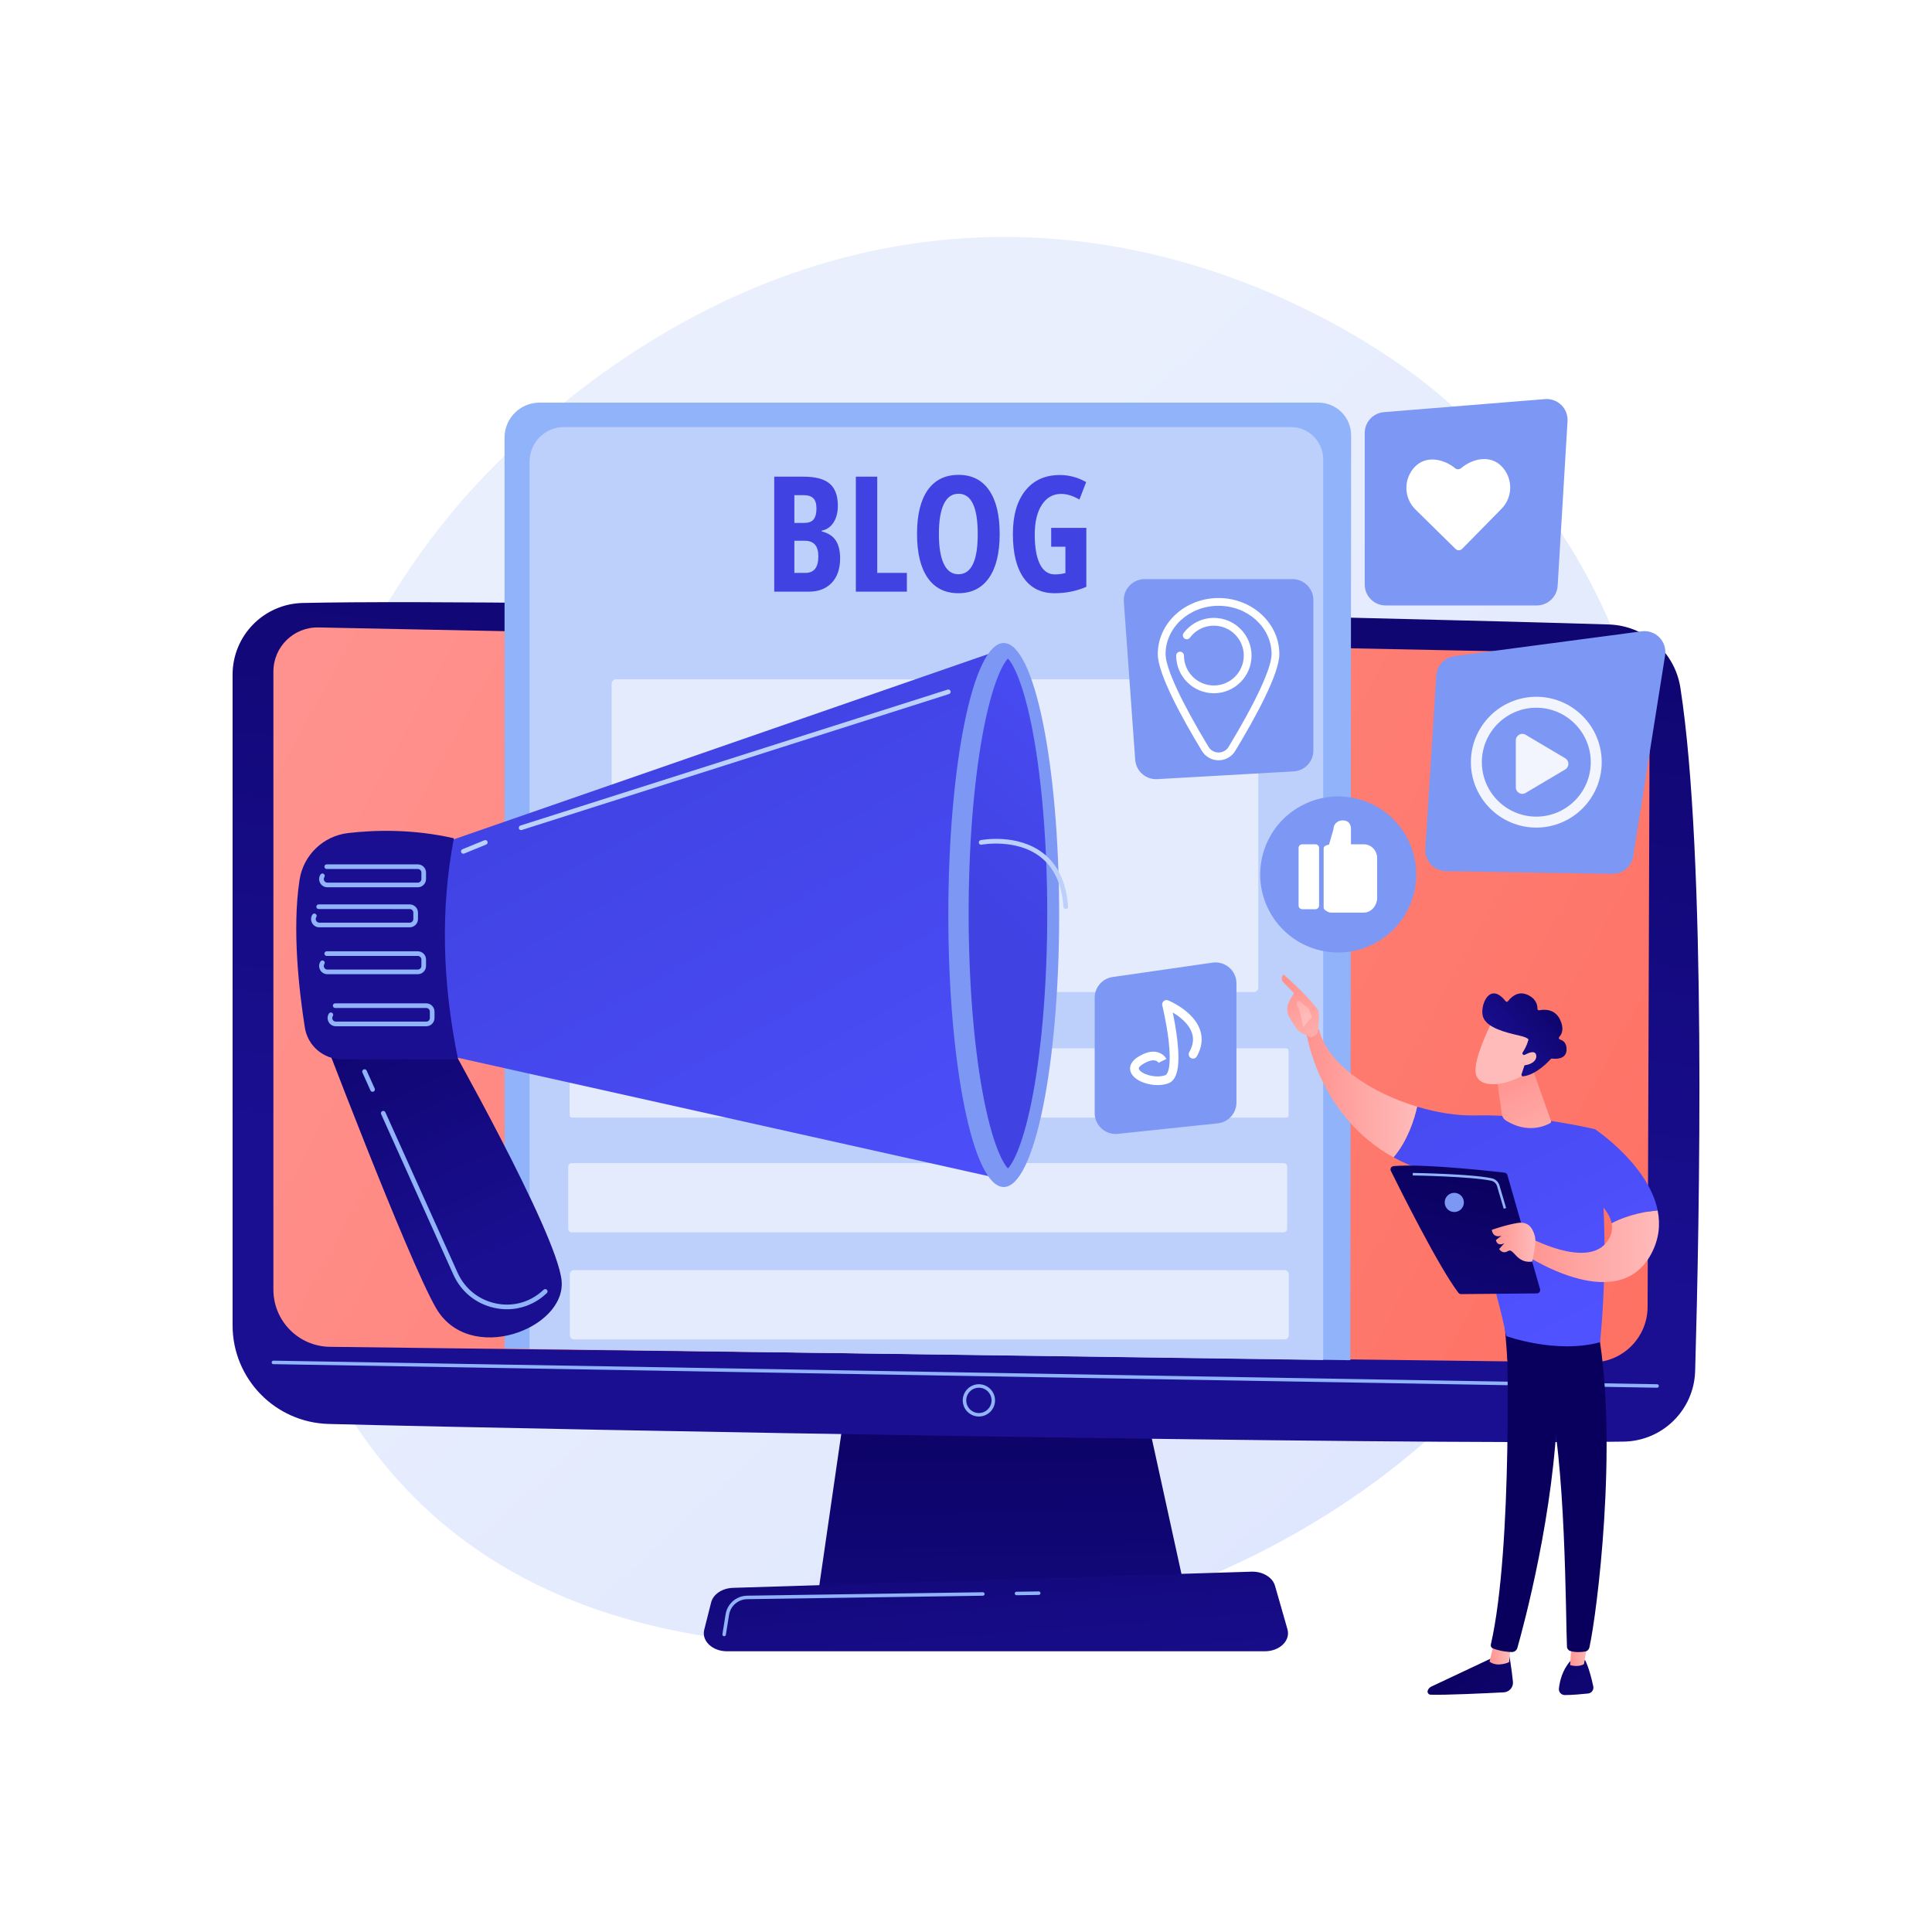 <svg xml:space="preserve" style="enable-background:new 0 0 3710 3710;" viewBox="0 0 3710 3710" y="0px" x="0px" xmlns:xlink="http://www.w3.org/1999/xlink" xmlns="http://www.w3.org/2000/svg" version="1.1">
<g id="Background">
	<g>
		<g>
			<rect height="3710" width="3710" style="fill:#FFFFFF;"></rect>
		</g>
	</g>
</g>
<g id="Illustration">
	<g>
		<linearGradient y2="1368.163" x2="1369.694" y1="3518.442" x1="3361.864" gradientUnits="userSpaceOnUse" id="SVGID_1_">
			<stop style="stop-color:#DAE3FE" offset="0"></stop>
			<stop style="stop-color:#E9EFFD" offset="1"></stop>
		</linearGradient>
		<path d="M3084.242,2293.079c-273.739,639.832-996.321,914.655-1562.475,867.797
			c-154.583-12.794-465.608-38.536-708.458-268.192c-466.378-441.04-394.551-1362.934,51.906-1905.695
			c57.495-69.896,455.463-538.195,1075.622-531.927c454.047,4.59,772.738,261.075,811.49,293.028
			c48.954,40.365,156.926,136.286,254.235,288.459C3235.203,1394.101,3255.301,1893.247,3084.242,2293.079z" style="fill:url(#SVGID_1_);"></path>
		<g>
			
				<linearGradient y2="3517.464" x2="1930.447" y1="2550.804" x1="1916.833" gradientUnits="userSpaceOnUse" id="SVGID_00000021115609474220495300000005068950216768518584_">
				<stop style="stop-color:#09005D" offset="0"></stop>
				<stop style="stop-color:#1A0F91" offset="1"></stop>
			</linearGradient>
			<polygon points="1631.99,2639.6 
				1571.167,3059.338 2276.823,3059.338 2184.911,2639.6" style="fill:url(#SVGID_00000021115609474220495300000005068950216768518584_);"></polygon>
			
				<linearGradient y2="2361.804" x2="1803.297" y1="305.94" x1="2048.367" gradientUnits="userSpaceOnUse" id="SVGID_00000109021435291317117270000002809220456963746474_">
				<stop style="stop-color:#09005D" offset="0"></stop>
				<stop style="stop-color:#1A0F91" offset="1"></stop>
			</linearGradient>
			<path d="M446.612,1295.629v1249.315
				c0,102.772,81.897,186.816,184.636,189.466c456.311,11.766,2052.265,40.298,2486.642,33.895
				c74.658-1.101,135.138-60.845,137.292-135.48c8.376-290.232,21.979-988.145-28.363-1312.159
				c-10.602-68.234-68.197-119.258-137.214-121.465c-382.331-12.231-2074.147-51.068-2508.321-41.318
				C506.404,1159.563,446.612,1220.73,446.612,1295.629z" style="fill:url(#SVGID_00000109021435291317117270000002809220456963746474_);"></path>
			
				<linearGradient y2="1240.805" x2="617.788" y1="2677.181" x1="3238.667" gradientUnits="userSpaceOnUse" id="SVGID_00000101085151618633272400000011915368853678932625_">
				<stop style="stop-color:#FE7062" offset="0"></stop>
				<stop style="stop-color:#FF928E" offset="1"></stop>
			</linearGradient>
			<path d="M525.003,1289.547v1186.935
				c0,60.004,48.167,108.897,108.165,109.794l2422.231,29.926c59.483,0.889,108.241-46.967,108.463-106.457l4.052-1176.33
				c0.159-42.536-33.73-77.389-76.254-78.424l-2479.916-50.101C564.184,1203.733,525.003,1241.973,525.003,1289.547z" style="fill:url(#SVGID_00000101085151618633272400000011915368853678932625_);"></path>
			<path d="M3182.099,2664.848c-0.02,0-0.039,0-0.059,0l-2657.094-45.273
				c-1.855-0.033-3.332-1.561-3.301-3.414c0.031-1.86,1.581-3.273,3.416-3.303l2657.094,45.273c1.855,0.033,3.332,1.561,3.301,3.414
				C3185.425,2663.382,3183.926,2664.848,3182.099,2664.848z" style="fill:#91B3FA;"></path>
			<path d="M1879.761,2720.141c-17.095,0-31.004-13.91-31.004-31.005s13.909-31.005,31.004-31.005
				c17.097,0,31.005,13.91,31.005,31.005S1896.858,2720.141,1879.761,2720.141z M1879.761,2664.848
				c-13.392,0-24.286,10.896-24.286,24.288s10.894,24.288,24.286,24.288c13.392,0,24.288-10.896,24.288-24.288
				S1893.153,2664.848,1879.761,2664.848z" style="fill:#91B3FA;"></path>
			
				<linearGradient y2="3317.366" x2="1926.73" y1="2541.313" x1="1865.462" gradientUnits="userSpaceOnUse" id="SVGID_00000141451599235026587400000017503452669870102455_">
				<stop style="stop-color:#09005D" offset="0"></stop>
				<stop style="stop-color:#1A0F91" offset="1"></stop>
			</linearGradient>
			<path d="M2428.822,3170.945H1396.045
				c-28.057,0-49.127-19.974-43.702-41.428l13.252-52.411c3.985-15.761,21.325-27.333,41.921-27.976l995.633-31.068
				c21.517-0.671,40.569,10.75,45.257,27.131l23.89,83.478C2478.503,3150.359,2457.332,3170.945,2428.822,3170.945z" style="fill:url(#SVGID_00000141451599235026587400000017503452669870102455_);"></path>
			<path d="M1952.007,3063.32c-1.832,0-3.329-1.473-3.357-3.31c-0.026-1.856,1.455-3.382,3.309-3.408
				l42.664-0.623c1.783,0.01,3.38,1.456,3.408,3.31c0.026,1.856-1.455,3.382-3.31,3.408l-42.664,0.623
				C1952.042,3063.32,1952.025,3063.32,1952.007,3063.32z" style="fill:#91B3FA;"></path>
			<path d="M1390.58,3142.042c-0.177,0-0.356-0.013-0.535-0.043c-1.832-0.292-3.08-2.014-2.786-3.844
				l6.088-38.12c3.268-20.48,20.693-35.564,41.432-35.87l452.518-6.619c0.016,0,0.035,0,0.051,0c1.832,0,3.329,1.473,3.357,3.309
				c0.026,1.857-1.455,3.382-3.31,3.408l-452.518,6.619c-17.467,0.256-32.145,12.959-34.899,30.208l-6.088,38.12
				C1393.627,3140.865,1392.2,3142.042,1390.58,3142.042z" style="fill:#91B3FA;"></path>
			<g>
				<path d="M2593.031,2612.004l-1624.164-22.599V840.336c0-37.098,30.074-67.171,67.171-67.171h1495.666
					c34.715,0,62.857,28.142,62.857,62.857L2593.031,2612.004z" style="fill:#91B3FA;"></path>
				<path d="M2540.925,2611.56l-1524.018-21.471V886.682c0-36.769,29.439-66.576,65.753-66.576h1396.734
					c33.982,0,61.53,27.893,61.53,62.3V2611.56z" style="fill:#BDD0FB;"></path>
				<g style="opacity:0.75;">
					<path d="M2407.511,1905.05H1183.278c-4.848,0-8.779-3.93-8.779-8.779v-583.095
						c0-4.848,3.93-8.779,8.779-8.779h1224.233c4.848,0,8.779,3.93,8.779,8.779v583.095
						C2416.29,1901.12,2412.36,1905.05,2407.511,1905.05z" style="opacity:0.76;fill:#FFFFFF;"></path>
					<path d="M2470.069,2146.097H1098.221c-2.414,0-4.37-1.957-4.37-4.37v-124.232
						c0-2.414,1.957-4.37,4.37-4.37h1371.848c2.414,0,4.37,1.957,4.37,4.37v124.232
						C2474.439,2144.141,2472.482,2146.097,2470.069,2146.097z" style="opacity:0.76;fill:#FFFFFF;"></path>
					<path d="M2464.759,2366.452H1098.123c-3.853,0-6.976-3.123-6.976-6.976v-119.021
						c0-3.853,3.123-6.976,6.976-6.976h1366.636c3.853,0,6.976,3.123,6.976,6.976v119.021
						C2471.735,2363.329,2468.612,2366.452,2464.759,2366.452z" style="opacity:0.76;fill:#FFFFFF;"></path>
					<path d="M2466.857,2572.018H1102.224c-4.406,0-7.977-3.572-7.977-7.977v-117.018
						c0-4.406,3.572-7.978,7.977-7.978h1364.633c4.406,0,7.978,3.572,7.978,7.978v117.018
						C2474.835,2568.447,2471.263,2572.018,2466.857,2572.018z" style="opacity:0.76;fill:#FFFFFF;"></path>
				</g>
			</g>
		</g>
		<g>
			<g>
				
					<linearGradient y2="2434.552" x2="940.127" y1="1658.503" x1="579.333" gradientUnits="userSpaceOnUse" id="SVGID_00000152983486607335131990000006400796231189855390_">
					<stop style="stop-color:#09005D" offset="0"></stop>
					<stop style="stop-color:#1A0F91" offset="1"></stop>
				</linearGradient>
				<path d="M607.779,1956.352
					c0,0,174.276,459.622,229.336,555.235c63.914,110.989,250.575,40.264,241.287-52.622
					c-9.288-92.886-227.374-476.815-227.374-476.815L607.779,1956.352z" style="fill:url(#SVGID_00000152983486607335131990000006400796231189855390_);"></path>
				
					<linearGradient y2="2586.325" x2="1906.29" y1="1351.783" x1="1213.127" gradientUnits="userSpaceOnUse" id="SVGID_00000147213180293048275010000014107588584036870050_">
					<stop style="stop-color:#4042E2" offset="0"></stop>
					<stop style="stop-color:#4F52FF" offset="1"></stop>
				</linearGradient>
				<polygon points="843.257,1621.541 
					1926.443,1245.983 1915.068,2262.302 813.655,2016.55" style="fill:url(#SVGID_00000147213180293048275010000014107588584036870050_);"></polygon>
				<ellipse ry="522.294" rx="106.419" cy="1757.092" cx="1927.465" style="fill:#7D97F4;"></ellipse>
				
					<linearGradient y2="1279.104" x2="2384.189" y1="1769.242" x1="1921.281" gradientUnits="userSpaceOnUse" id="SVGID_00000169540149566555401790000013406861375105497996_">
					<stop style="stop-color:#4042E2" offset="0"></stop>
					<stop style="stop-color:#4F52FF" offset="1"></stop>
				</linearGradient>
				<path d="M1935.542,2243.668
					c-9.618-9.783-30.572-47.519-48.535-145.102c-17.362-94.304-26.922-216.622-26.922-344.422c0-127.8,9.56-250.118,26.922-344.422
					c17.963-97.584,38.917-135.321,48.535-145.104c9.618,9.783,30.572,47.52,48.535,145.104
					c17.362,94.304,26.923,216.622,26.923,344.422c0,127.8-9.561,250.118-26.923,344.422
					C1966.114,2196.149,1945.16,2233.885,1935.542,2243.668z" style="fill:url(#SVGID_00000169540149566555401790000013406861375105497996_);"></path>
				<g>
					<defs>
						<path d="M1935.542,2243.668
							c-9.618-9.783-30.572-47.519-48.535-145.102c-17.362-94.304-26.922-216.622-26.922-344.422
							c0-127.8,9.56-250.118,26.922-344.422c17.963-97.584,38.917-135.321,48.535-145.104c9.618,9.783,30.572,47.52,48.535,145.104
							c17.362,94.304,154.36,216.622,154.36,344.422c0,127.8-136.998,250.118-154.36,344.422
							C1966.114,2196.149,1945.16,2233.885,1935.542,2243.668z" id="SVGID_00000104675577744750067470000005625651149085988259_"></path>
					</defs>
					<clipPath id="SVGID_00000118355710349923806130000016355227990098522766_">
						
					</clipPath>
					
						<linearGradient y2="1931.086" x2="1616.253" y1="1602.129" x1="2179.536" gradientUnits="userSpaceOnUse" id="SVGID_00000130616429573526329790000006829167981049236864_">
						<stop style="stop-color:#09005D" offset="0"></stop>
						<stop style="stop-color:#1A0F91" offset="1"></stop>
					</linearGradient>
					
						<path d="M2071.942,1750.254c0,88.744-47.806,160.685-142.425,160.685c-94.619,0-171.323-71.941-171.323-160.685
						c0-88.743,76.704-160.684,171.323-160.684C2024.136,1589.57,2071.942,1661.511,2071.942,1750.254z" style="clip-path:url(#SVGID_00000118355710349923806130000016355227990098522766_);fill:url(#SVGID_00000130616429573526329790000006829167981049236864_);"></path>
				</g>
				
					<linearGradient y2="1246.549" x2="1042.526" y1="851.716" x1="1246.751" gradientUnits="userSpaceOnUse" id="SVGID_00000013181670435577105400000010339721710350869665_">
					<stop style="stop-color:#09005D" offset="0"></stop>
					<stop style="stop-color:#1A0F91" offset="1"></stop>
				</linearGradient>
				<path d="M668.556,1599.694
					c50.955-5.918,124.023-8.047,203.026,10.046c-26.029,135.966-22.101,277.684,8.003,424.427l-222.829,0
					c-35.527,0-65.82-25.805-71.361-60.897c-11.105-70.34-24.682-188.565-10.205-283.517
					C582.454,1642.1,620.674,1605.255,668.556,1599.694z" style="fill:url(#SVGID_00000013181670435577105400000010339721710350869665_);"></path>
				<path d="M802.286,1703.828H628.676c-5.893,0-11.092-3.089-13.909-8.266
					c-2.815-5.176-2.585-11.222,0.616-16.168c1.34-2.069,4.104-2.651,6.173-1.322c2.07,1.34,2.663,4.104,1.323,6.176
					c-1.395,2.156-1.495,4.79-0.269,7.048c1.228,2.256,3.496,3.604,6.066,3.604h173.611c3.807,0,6.904-3.095,6.904-6.903v-12.355
					c0-3.807-3.097-6.903-6.904-6.903H627.388c-2.466,0-4.464-1.999-4.464-4.464c0-2.464,1.998-4.464,4.464-4.464h174.898
					c8.731,0,15.833,7.104,15.833,15.831v12.355C818.119,1696.725,811.017,1703.828,802.286,1703.828z" style="fill:#91B3FA;"></path>
				<path d="M786.806,1780.716H613.195c-5.893,0-11.092-3.089-13.909-8.266
					c-2.815-5.176-2.585-11.221,0.616-16.168c1.34-2.067,4.105-2.651,6.173-1.323c2.069,1.34,2.662,4.104,1.322,6.176
					c-1.395,2.157-1.495,4.79-0.269,7.048c1.228,2.255,3.496,3.604,6.066,3.604h173.611c3.807,0,6.904-3.095,6.904-6.902v-12.352
					c0-3.807-3.097-6.906-6.904-6.906H611.907c-2.466,0-4.464-2-4.464-4.464c0-2.465,1.998-4.464,4.464-4.464h174.898
					c8.73,0,15.833,7.103,15.833,15.834v12.352C802.638,1773.613,795.536,1780.716,786.806,1780.716z" style="fill:#91B3FA;"></path>
				<path d="M1000.651,1594.033c-1.892,0-3.648-1.212-4.252-3.11c-0.749-2.351,0.551-4.86,2.899-5.609
					l820.393-261.064c2.348-0.747,4.859,0.552,5.608,2.901c0.748,2.351-0.551,4.859-2.899,5.609l-820.393,261.064
					C1001.556,1593.966,1001.1,1594.033,1000.651,1594.033z" style="fill:#BDD0FB;"></path>
				<path d="M889.711,1639.384c-1.76,0-3.427-1.046-4.134-2.776c-0.933-2.281,0.161-4.888,2.444-5.821
					l42.223-17.258c2.28-0.939,4.888,0.163,5.821,2.444c0.933,2.281-0.161,4.888-2.444,5.821l-42.223,17.258
					C890.846,1639.28,890.273,1639.384,889.711,1639.384z" style="fill:#BDD0FB;"></path>
				<path d="M802.286,1870.766H628.676c-5.893,0-11.091-3.09-13.907-8.266
					c-2.816-5.176-2.587-11.222,0.615-16.168c1.34-2.072,4.104-2.656,6.173-1.325c2.07,1.34,2.663,4.104,1.323,6.173
					c-1.397,2.16-1.497,4.796-0.268,7.054c1.228,2.256,3.495,3.604,6.064,3.604h173.611c3.807,0,6.904-3.098,6.904-6.906v-12.352
					c0-3.807-3.097-6.903-6.904-6.903H627.388c-2.466,0-4.464-1.999-4.464-4.464c0-2.465,1.998-4.464,4.464-4.464h174.898
					c8.731,0,15.833,7.104,15.833,15.831v12.352C818.119,1863.662,811.017,1870.766,802.286,1870.766z" style="fill:#91B3FA;"></path>
				<path d="M818.542,1970.717H644.931c-5.892,0-11.091-3.09-13.907-8.266
					c-2.816-5.176-2.586-11.222,0.615-16.168c1.341-2.072,4.105-2.656,6.173-1.325c2.069,1.34,2.662,4.104,1.322,6.173
					c-1.396,2.159-1.497,4.795-0.267,7.054c1.228,2.255,3.495,3.604,6.064,3.604h173.611c3.807,0,6.904-3.095,6.904-6.903v-12.355
					c0-3.807-3.097-6.903-6.904-6.903H643.644c-2.466,0-4.464-1.999-4.464-4.464c0-2.465,1.998-4.464,4.464-4.464h174.898
					c8.731,0,15.833,7.103,15.833,15.831v12.355C834.375,1963.613,827.273,1970.717,818.542,1970.717z" style="fill:#91B3FA;"></path>
				<path d="M973.598,2514.149c-8,0-16.085-0.863-24.152-2.622c-35.297-7.69-64.032-30.965-78.837-63.856
					l-138.705-308.148c-1.013-2.247-0.01-4.889,2.238-5.903c2.248-1.014,4.892-0.006,5.903,2.24l138.705,308.148
					c13.633,30.281,40.094,51.714,72.597,58.793c31.946,6.967,64.271-1.302,88.693-22.676c1.31-1.145,2.625-2.322,3.946-3.528
					c1.82-1.663,4.643-1.538,6.307,0.285c1.663,1.82,1.536,4.644-0.285,6.307c-1.37,1.253-2.732,2.47-4.09,3.656
					C1025.517,2504.697,1000.047,2514.149,973.598,2514.149z" style="fill:#91B3FA;"></path>
				<path d="M715.468,2096.593c-1.703,0-3.329-0.979-4.073-2.63l-15.474-34.377
					c-1.013-2.247-0.01-4.889,2.238-5.903c2.247-1.011,4.892-0.006,5.903,2.238l15.474,34.374c1.013,2.249,0.01,4.891-2.238,5.906
					C716.703,2096.468,716.08,2096.593,715.468,2096.593z" style="fill:#91B3FA;"></path>
				<path d="M2046.579,1745.628c-2.322,0-4.281-1.796-4.448-4.147c-3.085-43.483-18.156-75.901-44.795-96.353
					c-46.066-35.368-111.799-23.214-112.459-23.083c-2.434,0.462-4.761-1.116-5.227-3.537c-0.468-2.421,1.117-4.764,3.539-5.229
					c2.848-0.549,70.367-13.018,119.585,24.766c28.751,22.074,44.99,56.663,48.262,102.802c0.174,2.459-1.677,4.595-4.138,4.769
					C2046.791,1745.625,2046.685,1745.628,2046.579,1745.628z" style="fill:#BDD0FB;"></path>
			</g>
		</g>
		<g>
			
				<linearGradient y2="-110.259" x2="1685.725" y1="944.898" x1="1556.382" gradientUnits="userSpaceOnUse" id="SVGID_00000084489778136493318970000010063228278432534680_">
				<stop style="stop-color:#4042E2" offset="0"></stop>
				<stop style="stop-color:#4F52FF" offset="1"></stop>
			</linearGradient>
			<path d="M1486.744,915.355h56.325
				c22.952,0,39.661,4.454,50.132,13.362c10.469,8.91,15.704,23.08,15.704,42.508c0,12.786-2.769,23.48-8.305,32.088
				c-5.538,8.606-13.086,13.816-22.649,15.628v1.511c12.481,3.121,21.491,8.961,27.029,17.516
				c5.536,8.557,8.305,19.932,8.305,34.127c0,20.033-5.36,35.711-16.081,47.037c-10.721,11.325-25.393,16.987-44.017,16.987h-66.441
				V915.355z M1525.401,1004.143h18.875c8.656,0,14.747-2.313,18.27-6.945c3.523-4.629,5.285-11.526,5.285-20.687
				c0-9.159-2.014-15.729-6.04-19.706c-4.027-3.975-10.369-5.965-19.026-5.965h-17.364V1004.143z M1525.401,1038.421v61.759h20.687
				c8.556,0,14.923-2.616,19.101-7.851c4.177-5.234,6.267-13.339,6.267-24.312c0-19.729-8.659-29.597-25.972-29.597H1525.401z" style="fill:url(#SVGID_00000084489778136493318970000010063228278432534680_);"></path>
			
				<linearGradient y2="-92.627" x2="1829.573" y1="962.531" x1="1700.231" gradientUnits="userSpaceOnUse" id="SVGID_00000114791607339533969750000008398318050175441566_">
				<stop style="stop-color:#4042E2" offset="0"></stop>
				<stop style="stop-color:#4F52FF" offset="1"></stop>
			</linearGradient>
			<path d="M1643.483,1136.119V915.355h41.073
				v184.825h56.928v35.939H1643.483z" style="fill:url(#SVGID_00000114791607339533969750000008398318050175441566_);"></path>
			
				<linearGradient y2="-74.779" x2="1975.162" y1="980.378" x1="1845.82" gradientUnits="userSpaceOnUse" id="SVGID_00000132779103523573423160000003624771403082925759_">
				<stop style="stop-color:#4042E2" offset="0"></stop>
				<stop style="stop-color:#4F52FF" offset="1"></stop>
			</linearGradient>
			<path d="M1919.666,1025.435
				c0,36.542-6.847,64.629-20.535,84.259c-13.691,19.63-33.273,29.445-58.739,29.445c-25.571,0-45.203-9.789-58.892-29.369
				c-13.691-19.58-20.535-47.794-20.535-84.638c0-36.542,6.844-64.553,20.535-84.031c13.69-19.48,33.422-29.219,59.193-29.219
				c25.468,0,44.998,9.791,58.59,29.371C1912.872,960.832,1919.666,988.893,1919.666,1025.435z M1802.942,1025.435
				c0,25.167,3.171,44.345,9.513,57.531c6.342,13.189,15.652,19.782,27.936,19.782c24.763,0,37.145-25.771,37.145-77.314
				c0-51.541-12.282-77.312-36.844-77.312c-12.483,0-21.895,6.568-28.237,19.704
				C1806.113,980.965,1802.942,1000.167,1802.942,1025.435z" style="fill:url(#SVGID_00000132779103523573423160000003624771403082925759_);"></path>
			
				<linearGradient y2="-52.961" x2="2153.165" y1="1002.197" x1="2023.823" gradientUnits="userSpaceOnUse" id="SVGID_00000072246102727547710910000015010820152476958878_">
				<stop style="stop-color:#4042E2" offset="0"></stop>
				<stop style="stop-color:#4F52FF" offset="1"></stop>
			</linearGradient>
			<path d="M2018.572,1013.656h67.498v113.252
				c-19.128,8.154-39.464,12.23-61.005,12.23c-25.671,0-45.429-9.763-59.268-29.294c-13.843-19.528-20.763-47.664-20.763-84.41
				c0-35.433,7.928-63.168,23.783-83.202c15.855-20.032,38.026-30.049,66.516-30.049c17.615,0,34.428,4.529,50.434,13.59
				l-12.985,33.522c-12.485-7.248-24.16-10.873-35.033-10.873c-15.606,0-27.961,6.972-37.07,20.914
				c-9.113,13.944-13.667,32.944-13.667,57.003c0,24.765,3.296,43.742,9.89,56.928c6.593,13.19,16.181,19.781,28.766,19.781
				c6.645,0,13.387-0.853,20.235-2.566v-50.586h-27.331V1013.656z" style="fill:url(#SVGID_00000072246102727547710910000015010820152476958878_);"></path>
		</g>
		<g>
			<path d="M2484.139,1481.312l-261.874,14.865c-21.922,1.244-40.784-15.338-42.359-37.238l-21.844-303.792
				c-1.673-23.268,16.753-43.067,40.082-43.067h283.718c22.194,0,40.185,17.991,40.185,40.185v288.927
				C2522.047,1462.501,2505.414,1480.105,2484.139,1481.312z" style="fill:#7D97F4;"></path>
			<g>
				<path d="M2340.002,1459.953L2340.002,1459.953c-13.229,0-25.216-6.757-32.067-18.076
					c-38.615-63.795-84.646-147.818-84.646-185.817c0-59.382,52.357-107.691,116.713-107.691
					c64.355,0,116.713,48.309,116.713,107.691c0,38.002-46.031,122.024-84.646,185.819
					C2365.217,1453.197,2353.229,1459.953,2340.002,1459.953z M2340.002,1163.304c-56.119,0-101.776,41.611-101.776,92.756
					c0,26.569,30.065,91.478,82.487,178.084c4.121,6.808,11.332,10.872,19.288,10.872c7.957,0,15.168-4.064,19.29-10.874
					c52.422-86.603,82.487-151.512,82.487-178.083C2441.778,1204.915,2396.121,1163.304,2340.002,1163.304z" style="fill:#FFFFFF;"></path>
				<path d="M2330.959,1331.251c-39.902,0-72.364-32.46-72.364-72.362c0-4.125,3.344-7.468,7.468-7.468
					s7.468,3.342,7.468,7.468c0,31.666,25.761,57.427,57.427,57.427c31.666,0,57.427-25.761,57.427-57.427
					c0-31.666-25.761-57.428-57.427-57.428c-18.311,0-35.101,8.43-46.065,23.13c-2.464,3.307-7.145,3.989-10.451,1.522
					c-3.307-2.467-3.988-7.146-1.521-10.452c13.608-18.244,35.304-29.135,58.037-29.135c39.901,0,72.364,32.462,72.364,72.364
					S2370.86,1331.251,2330.959,1331.251z" style="fill:#FFFFFF;"></path>
			</g>
		</g>
		<g>
			<path d="M3095.879,1678.063l-319.395-5.257c-22.925-0.377-40.888-19.829-39.444-42.712l21.01-332.831
				c1.209-19.157,15.799-34.785,34.828-37.305l359.632-47.636c26.648-3.53,49.18,19.592,44.965,46.139l-61.248,385.725
				C3133.09,1663.949,3115.888,1678.393,3095.879,1678.063z" style="fill:#7D97F4;"></path>
			<g style="opacity:0.9;">
				<path d="M2950.149,1589.224c-69.265,0-125.616-56.351-125.616-125.615s56.351-125.615,125.616-125.615
					s125.615,56.351,125.615,125.615S3019.414,1589.224,2950.149,1589.224z M2950.149,1359.043
					c-57.658,0-104.565,46.907-104.565,104.565c0,57.658,46.908,104.565,104.565,104.565c57.657,0,104.565-46.907,104.565-104.565
					C3054.714,1405.951,3007.806,1359.043,2950.149,1359.043z" style="fill:#FFFFFF;"></path>
				<path d="M2910.799,1511.984v-90.308
					c0-9.65,10.504-15.631,18.802-10.707l76.097,45.154c8.128,4.823,8.128,16.59,0,21.413l-76.097,45.154
					C2921.302,1527.614,2910.799,1521.634,2910.799,1511.984z" style="fill-rule:evenodd;clip-rule:evenodd;fill:#FFFFFF;"></path>
			</g>
		</g>
		<g>
			<path d="M2338.355,2157.12l-191.839,20.208c-23.728,2.5-44.395-16.104-44.395-39.964v-221.43
				c0-19.981,14.681-36.927,34.458-39.775l191.839-27.622c24.223-3.488,45.912,15.302,45.912,39.775v228.843
				C2374.33,2137.72,2358.806,2154.966,2338.355,2157.12z" style="fill:#7D97F4;"></path>
			<path d="M2222.768,2083.677c-21.576,0-44.006-9.329-50.647-23.22
				c-7.599-15.895,7.541-27.215,12.362-30.307c14.628-9.38,27.637-12.602,38.66-9.57c11.47,3.151,16.123,11.866,16.615,12.851
				l-14.89,7.459l0.091,0.175c-0.077-0.137-1.962-3.377-6.546-4.508c-4.304-1.067-12.123-0.605-24.94,7.614
				c-5.422,3.476-7.55,6.539-6.325,9.102c4.29,8.974,30.721,18.093,50.217,11.596c6.488-2.163,12.127-21.072,6.663-67.244
				c-3.992-33.742-12.035-66.581-12.115-66.909c-0.749-3.039,0.27-6.241,2.636-8.289c2.369-2.048,5.686-2.597,8.583-1.418
				c1.978,0.803,48.583,20.091,61.25,56.513c5.751,16.534,3.679,33.722-6.159,51.082c-2.268,4.002-7.351,5.406-11.351,3.139
				c-4.002-2.267-5.407-7.349-3.139-11.35c7.466-13.174,9.079-25.393,4.934-37.356c-6.144-17.726-23.681-31.006-36.661-38.764
				c2.723,13.062,6.256,31.921,8.562,51.394c6.138,51.865,0.439,78.876-17.937,85
				C2236.459,2082.725,2229.656,2083.677,2222.768,2083.677z" style="fill:#FFFFFF;"></path>
		</g>
		<g>
			<path d="M2951.034,1162.635h-290.194c-22.194,0-40.185-17.992-40.185-40.185V831.477
				c0-20.937,16.075-38.365,36.943-40.054l309.183-25.024c24.357-1.971,44.82,18.072,43.355,42.465l-18.99,315.996
				C2989.872,1146.079,2972.292,1162.635,2951.034,1162.635z" style="fill:#7D97F4;"></path>
			<g>
				<path d="M2882.59,894.501c-21.186-20.824-54.229-14.56-76.979,4.538
					c-3.26,2.738-7.986,2.769-11.292,0.088c-23.053-18.696-56.061-24.388-76.883-3.205c-22.606,23.001-22.289,59.971,0.712,82.578
					l76.958,75.644c3.496,3.436,9.117,3.387,12.553-0.109l75.644-76.957C2905.908,954.079,2905.59,917.108,2882.59,894.501z" style="fill:#FFFFFF;"></path>
			</g>
		</g>
		<g>
			
				<ellipse ry="149.817" rx="149.816" cy="1678.069" cx="2569.351" style="fill:#7D97F4;" transform="matrix(0.276 -0.961 0.961 0.276 247.983 3685.24)"></ellipse>
			<g>
				<path d="M2533.02,1628.293c0-3.861-3.13-6.992-6.992-6.992h-25.371c-3.861,0-6.992,3.13-6.992,6.992
					v110.64c0,3.861,3.13,6.992,6.992,6.992h25.371c3.861,0,6.992-3.13,6.992-6.992V1628.293z" style="fill:#FFFFFF;"></path>
				<path d="M2618.91,1621.301h-24.671v-29.838c0-9.696-5.714-16.076-15.41-16.076h-0.621
					c-9.697,0-17.557,7.121-17.557,16.816l-8.666,29.918c-3.862,0-10.219,2.76-10.219,6.622v114.687
					c0,3.862,9.585,9.053,13.446,9.053h5.438h58.26c14.505,0,25.616-13.82,25.616-28.325v-76.144
					C2644.525,1633.511,2633.414,1621.301,2618.91,1621.301z" style="fill:#FFFFFF;"></path>
			</g>
		</g>
		<g>
			
				<linearGradient gradientTransform="matrix(-1 0.009 0.009 1 13468.105 -63.475)" y2="3606.617" x2="10281.973" y1="3100.274" x1="10747.48" gradientUnits="userSpaceOnUse" id="SVGID_00000124128206027422500670000015263310003266519721_">
				<stop style="stop-color:#09005D" offset="0"></stop>
				<stop style="stop-color:#1A0F91" offset="1"></stop>
			</linearGradient>
			<path d="M2897.583,3175.215
				c0,0,5.082,27.247,7.702,54.242c1.025,10.55-7.028,19.795-17.614,20.338c-35.964,1.841-112.898,5.49-140.526,4.521
				c-4.153-0.146-6.908-4.37-5.409-8.246l0,0c1.257-3.247,3.715-5.888,6.866-7.372l126.567-59.639L2897.583,3175.215z" style="fill:url(#SVGID_00000124128206027422500670000015263310003266519721_);"></path>
			
				<linearGradient gradientTransform="matrix(-1 0.009 0.009 1 13468.105 -63.475)" y2="3137.876" x2="10637.732" y1="3137.876" x1="10596.384" gradientUnits="userSpaceOnUse" id="SVGID_00000090278849122185154640000002720176341990015655_">
				<stop style="stop-color:#FEBBBA" offset="0"></stop>
				<stop style="stop-color:#FF928E" offset="1"></stop>
			</linearGradient>
			<path d="M2901.38,3159.141l-3.562,32.683
				c0,0-22.17,10.579-37.489-0.949l8.875-36.469L2901.38,3159.141z" style="fill:url(#SVGID_00000090278849122185154640000002720176341990015655_);"></path>
			
				<linearGradient gradientTransform="matrix(-1 0 0 1 -3941.264 0)" y2="-14910.582" x2="7502.864" y1="-14447.672" x1="7128.452" gradientUnits="userSpaceOnUse" id="SVGID_00000085929759267505997780000002014093344000336288_">
				<stop style="stop-color:#09005D" offset="0"></stop>
				<stop style="stop-color:#1A0F91" offset="1"></stop>
			</linearGradient>
			<path d="M2892.614,2545.409
				c1.754,8.51,13.039,425.35-29.743,612.608c-0.698,3.055,0.877,6.183,3.79,7.341c6.862,2.728,20.301,6.644,36.365,7.03
				c4.974,0.12,9.403-3.155,10.76-7.942c12.325-43.47,71.295-261.237,77.278-468.783c6.687-231.913-0.075-7.894-0.075-7.894
				l-6.585-143.252L2892.614,2545.409z" style="fill:url(#SVGID_00000085929759267505997780000002014093344000336288_);"></path>
			
				<linearGradient gradientTransform="matrix(-1 0.009 0.009 1 13468.105 -63.475)" y2="3510.614" x2="10177.522" y1="3004.249" x1="10643.052" gradientUnits="userSpaceOnUse" id="SVGID_00000126320130813407902390000012532300004621543871_">
				<stop style="stop-color:#09005D" offset="0"></stop>
				<stop style="stop-color:#1A0F91" offset="1"></stop>
			</linearGradient>
			<path d="M3043.955,3188.059
				c0,0,7.806,13.706,15.585,50.247c1.405,6.6-3.155,12.972-9.863,13.696c-11.869,1.282-30.144,2.958-44.796,2.997
				c-6.753,0.018-12.08-5.813-11.331-12.524c1.495-13.38,6.342-35.354,21.796-52.592L3043.955,3188.059z" style="fill:url(#SVGID_00000126320130813407902390000012532300004621543871_);"></path>
			
				<linearGradient gradientTransform="matrix(-1 0.009 0.009 1 13468.105 -63.475)" y2="3135.749" x2="10483.058" y1="3135.749" x1="10447.357" gradientUnits="userSpaceOnUse" id="SVGID_00000042698478691640734820000003600230864652783235_">
				<stop style="stop-color:#FEBBBA" offset="0"></stop>
				<stop style="stop-color:#FF928E" offset="1"></stop>
			</linearGradient>
			<path d="M3050.295,3146.004l-8.58,49.457
				c0,0-8.885,6.742-26.634,2.085l3.814-53.16L3050.295,3146.004z" style="fill:url(#SVGID_00000042698478691640734820000003600230864652783235_);"></path>
			
				<linearGradient gradientTransform="matrix(-1 0 0 1 -3941.264 0)" y2="-14964.067" x2="7436.76" y1="-14501.16" x1="7062.351" gradientUnits="userSpaceOnUse" id="SVGID_00000108302856539386858700000003090252015072868246_">
				<stop style="stop-color:#09005D" offset="0"></stop>
				<stop style="stop-color:#1A0F91" offset="1"></stop>
			</linearGradient>
			<path d="M3069.124,2556.521
				c38.546,219.618-2.719,543.739-17.074,607.237c-0.879,3.888-3.981,6.89-7.906,7.579c-6.667,1.17-17.651,2.178-28.519-0.866
				c-3.744-1.048-6.4-4.391-6.589-8.276c-2.496-51.201-1.884-365.683-37.03-489.63c-1.781-6.282-5.679-11.738-11.037-15.47
				l-66.363-46.231l-5.776-75.698L3069.124,2556.521z" style="fill:url(#SVGID_00000108302856539386858700000003090252015072868246_);"></path>
			<g>
				
					<linearGradient gradientTransform="matrix(-1 0 0 1 -2184.169 0)" y2="2549.838" x2="-5226.203" y1="1555.378" x1="-4741.944" gradientUnits="userSpaceOnUse" id="SVGID_00000103969399830192669050000015389390584082026685_">
					<stop style="stop-color:#4042E2" offset="0"></stop>
					<stop style="stop-color:#4F52FF" offset="1"></stop>
				</linearGradient>
				<path d="M2832.9,2141.944
					c109.21-2.846,230.021,26.488,230.021,26.488c34.371,189.667,9.596,409.049,9.596,409.049
					c-84.349,22.982-180.08-11.842-180.08-11.842c-14.812-79.271-82.52-302.121-82.52-302.121
					c-53.431-6.114-97.542-21.092-133.94-41.103c27.311-32.275,39.942-73.132,45.365-97.263
					C2760.076,2136.784,2799.216,2142.822,2832.9,2141.944z" style="fill:url(#SVGID_00000103969399830192669050000015389390584082026685_);"></path>
				
					<linearGradient gradientTransform="matrix(-1 0.009 0.009 1 13468.105 -63.475)" y2="2059.104" x2="10977.84" y1="2059.104" x1="10766.583" gradientUnits="userSpaceOnUse" id="SVGID_00000091733781606646196200000008858155786812906167_">
					<stop style="stop-color:#FEBBBA" offset="0"></stop>
					<stop style="stop-color:#FF928E" offset="1"></stop>
				</linearGradient>
				<path d="M2508.727,1984.136
					c10.606-13.063,24.245-7.061,24.245-7.061c16.722,67.744,101.528,121.992,188.371,148.076
					c-5.424,24.132-18.055,64.989-45.365,97.263C2531.507,2142.989,2508.727,1984.136,2508.727,1984.136z" style="fill:url(#SVGID_00000091733781606646196200000008858155786812906167_);"></path>
			</g>
			<g>
				
					<linearGradient y2="1883.408" x2="2472.71" y1="2043.383" x1="2550.996" gradientUnits="userSpaceOnUse" id="SVGID_00000100352338922750307440000012251272591451190196_">
					<stop style="stop-color:#FEBBBA" offset="0"></stop>
					<stop style="stop-color:#FF928E" offset="1"></stop>
				</linearGradient>
				<path d="M2511.363,1987.406
					c-1.089,3.58,11.964,8.891,19.48-5.78c0.2-6.999,4.17-37.012-0.066-42.672c-22.555-30.143-66.086-67.783-66.086-67.783
					c-7.227,7.269-1.149,14.283-1.149,14.283l21.15,21.615c-4.305,7.957-9.584,14.69-11.997,24.288
					c-1.827,7.268-0.593,15.006,3.132,21.569c3.739,6.588,8.837,15.148,13.642,21.84
					C2498.565,1987.433,2511.363,1987.406,2511.363,1987.406z" style="fill:url(#SVGID_00000100352338922750307440000012251272591451190196_);"></path>
				
					<linearGradient gradientTransform="matrix(-1 0.009 0.009 1 13468.105 -63.475)" y2="1825.343" x2="11035.977" y1="1916.285" x1="10976.827" gradientUnits="userSpaceOnUse" id="SVGID_00000177449891481571587440000000547594965985721011_">
					<stop style="stop-color:#FEBBBA" offset="0"></stop>
					<stop style="stop-color:#FF928E" offset="1"></stop>
				</linearGradient>
				<path d="M2493.987,1921.137l19.238,15.996
					l6.146,16.049l-16.834,19.037c0,0-6.026-31.904-10.344-38.78C2487.874,1926.563,2490.047,1923.198,2493.987,1921.137z" style="fill:url(#SVGID_00000177449891481571587440000000547594965985721011_);"></path>
			</g>
			
				<linearGradient gradientTransform="matrix(-1 0 0 1 -2184.169 0)" y2="2476.933" x2="-5375.912" y1="1482.476" x1="-4891.654" gradientUnits="userSpaceOnUse" id="SVGID_00000014594163657655463860000004861554548249276075_">
				<stop style="stop-color:#4042E2" offset="0"></stop>
				<stop style="stop-color:#4F52FF" offset="1"></stop>
			</linearGradient>
			<path d="M3022.035,2274.595l40.886-106.164
				c0,0,102.686,68.348,120.303,156.079c-19.264,1.604-54.295,6.953-88.466,24.617
				C3086.818,2307.7,3022.035,2274.595,3022.035,2274.595z" style="fill:url(#SVGID_00000014594163657655463860000004861554548249276075_);"></path>
			
				<linearGradient gradientTransform="matrix(-1 0.009 0.009 1 13468.105 -63.475)" y2="2358.316" x2="10571.649" y1="2358.316" x1="10304.31" gradientUnits="userSpaceOnUse" id="SVGID_00000085940925728917387670000010481389614676497291_">
				<stop style="stop-color:#FEBBBA" offset="0"></stop>
				<stop style="stop-color:#FF928E" offset="1"></stop>
			</linearGradient>
			<path d="M2933.827,2374.968
				c0,0,115.166,63.644,153.288,7.997c7.915-11.555,9.725-22.98,7.644-33.836c34.171-17.665,69.201-23.014,88.466-24.617
				c5.311,26.449,2.906,54.655-12.392,83.285c-66.521,124.493-251.896-4.442-251.896-4.442L2933.827,2374.968z" style="fill:url(#SVGID_00000085940925728917387670000010481389614676497291_);"></path>
			
				<linearGradient y2="2054.262" x2="2891.636" y1="2255.082" x1="2993.748" gradientUnits="userSpaceOnUse" id="SVGID_00000160887021862445087530000007858029917848917676_">
				<stop style="stop-color:#FEBBBA" offset="0"></stop>
				<stop style="stop-color:#FF928E" offset="1"></stop>
			</linearGradient>
			<path d="M2942.693,2052.212l35.714,100.176
				c0.591,1.659-0.075,3.51-1.609,4.377c-9.424,5.328-43.411,20.793-84.792-4.892c-4.311-2.676-7.27-7.079-7.969-12.104
				l-12.084-86.882L2942.693,2052.212z" style="fill:url(#SVGID_00000160887021862445087530000007858029917848917676_);"></path>
			<g>
				
					<linearGradient gradientTransform="matrix(-0.752 -0.659 -0.659 0.752 8334.702 -818.158)" y2="-4392.022" x2="8354.81" y1="-4232.046" x1="8257.804" gradientUnits="userSpaceOnUse" id="SVGID_00000158718928757063931820000004542003178199368855_">
					<stop style="stop-color:#FEBBBA" offset="0"></stop>
					<stop style="stop-color:#FF928E" offset="1"></stop>
				</linearGradient>
				<path d="M2866.184,1959.861
					c0,0-37.479,72.204-32.31,101.176c5.169,28.973,52.448,26.438,93.525,2.475l28.122-77.846L2866.184,1959.861z" style="fill:url(#SVGID_00000158718928757063931820000004542003178199368855_);"></path>
				
					<linearGradient gradientTransform="matrix(-0.752 -0.659 -0.659 0.752 8334.702 -818.158)" y2="5729.471" x2="2241.225" y1="5541.018" x1="2208.185" gradientUnits="userSpaceOnUse" id="SVGID_00000147205848315418507370000003035431856445696430_">
					<stop style="stop-color:#09005D" offset="0"></stop>
					<stop style="stop-color:#1A0F91" offset="1"></stop>
				</linearGradient>
				<path d="M2925.21,2025.436
					c-1.686-0.727-2.324-2.777-1.334-4.322c3.014-4.7,8.654-14.284,10.404-22.645c0,0,6.818-4.459-17.559-10.049
					c-24.379-5.59-60.737-14.28-68.558-34.911c-7.626-20.115,11.42-71.062,42.965-30.914c1.2,1.528,3.523,1.54,4.692-0.012
					c5.043-6.696,18.342-20.624,37.066-12.436c17.522,7.662,19.609,20.428,19.431,26.875c-0.052,1.896,1.657,3.354,3.517,2.981
					c8.805-1.767,29.96-3.414,40.048,18.208c8.308,17.809,3.115,27.985-1.655,32.983c-1.545,1.619-0.836,4.255,1.311,4.889
					c5.815,1.72,13.347,6.565,12.728,20.154c-0.857,18.787-21.867,17.333-27.852,16.534c-0.981-0.13-1.965,0.215-2.621,0.955
					c-5.071,5.72-27.933,30.023-52.897,33.164c-2.162,0.272-3.86-1.849-3.17-3.916l10.516-31.543
					c0.488-1.465-0.226-3.06-1.643-3.672L2925.21,2025.436z" style="fill:url(#SVGID_00000147205848315418507370000003035431856445696430_);"></path>
				
					<linearGradient gradientTransform="matrix(-0.752 -0.659 -0.659 0.752 8334.702 -818.158)" y2="-4412.602" x2="8320.873" y1="-4252.627" x1="8223.867" gradientUnits="userSpaceOnUse" id="SVGID_00000102537536258761704800000007285089745188605845_">
					<stop style="stop-color:#FEBBBA" offset="0"></stop>
					<stop style="stop-color:#FF928E" offset="1"></stop>
				</linearGradient>
				<path d="M2920.905,2029.94
					c0,0,26.995-18.903,29.131-3.222c2.134,15.681-24.252,22.975-37.412,17.246L2920.905,2029.94z" style="fill:url(#SVGID_00000102537536258761704800000007285089745188605845_);"></path>
			</g>
			<g>
				<g>
					
						<linearGradient gradientTransform="matrix(-1 0 0 1 13199.816 0)" y2="2837.521" x2="10500.159" y1="2222.864" x1="10352.642" gradientUnits="userSpaceOnUse" id="SVGID_00000006669034074081542910000012699921024196604305_">
						<stop style="stop-color:#09005D" offset="0"></stop>
						<stop style="stop-color:#1A0F91" offset="1"></stop>
					</linearGradient>
					<path d="M2957.363,2475.55l-62.735-219.087
						c-0.712-2.487-2.834-4.301-5.403-4.6c-11.367-1.326-44.303-5.05-82.331-8.266c-45.806-3.875-99-7.014-130.787-4.343
						c-4.519,0.38-7.25,5.159-5.24,9.224c18.076,36.571,92.43,185.329,129.664,234.062c1.234,1.614,3.141,2.558,5.173,2.539
						l145.557-1.354C2955.495,2483.685,2958.529,2479.622,2957.363,2475.55z" style="fill:url(#SVGID_00000006669034074081542910000012699921024196604305_);"></path>
					
						<linearGradient gradientTransform="matrix(-1 0 0 1 13199.816 0)" y2="2385.474" x2="10335.139" y1="2385.474" x1="10251.559" gradientUnits="userSpaceOnUse" id="SVGID_00000115507257715742910780000016014231112722109850_">
						<stop style="stop-color:#FEBBBA" offset="0"></stop>
						<stop style="stop-color:#FF928E" offset="1"></stop>
					</linearGradient>
					<path d="M2942.206,2422.618
						c0,0,8.74-35.935,5.214-48.684c-3.525-12.749-10.355-29.141-33.121-25.498c-22.767,3.642-49.622,13.233-49.622,13.233
						s1.356,16.606,18.659,11.248l-10.73,8.303c0,0,1.534,13.296,16.148,6.193l-9.979,11.01c0,0,6.277,10.92,17.03,3.917
						C2906.558,2395.335,2911.712,2426.946,2942.206,2422.618z" style="fill:url(#SVGID_00000115507257715742910780000016014231112722109850_);"></path>
				</g>
				<path d="M2811.076,2308.999c0,10.171-8.245,18.416-18.416,18.416c-10.17,0-18.416-8.244-18.416-18.416
					s8.245-18.416,18.416-18.416C2802.831,2290.583,2811.076,2298.827,2811.076,2308.999z" style="fill:#7D97F4;"></path>
				<path d="M2887.546,2321.133l4.663-1.377l-12.774-43.327c-2.077-7.048-7.768-12.344-14.849-13.821
					c-40.485-8.448-147.113-10.177-151.633-10.246l-0.073,4.863c1.102,0.017,110.682,1.788,150.714,10.141
					c5.325,1.111,9.608,5.112,11.178,10.44L2887.546,2321.133z" style="fill:#91B3FA;"></path>
			</g>
		</g>
	</g>
</g>
</svg>
